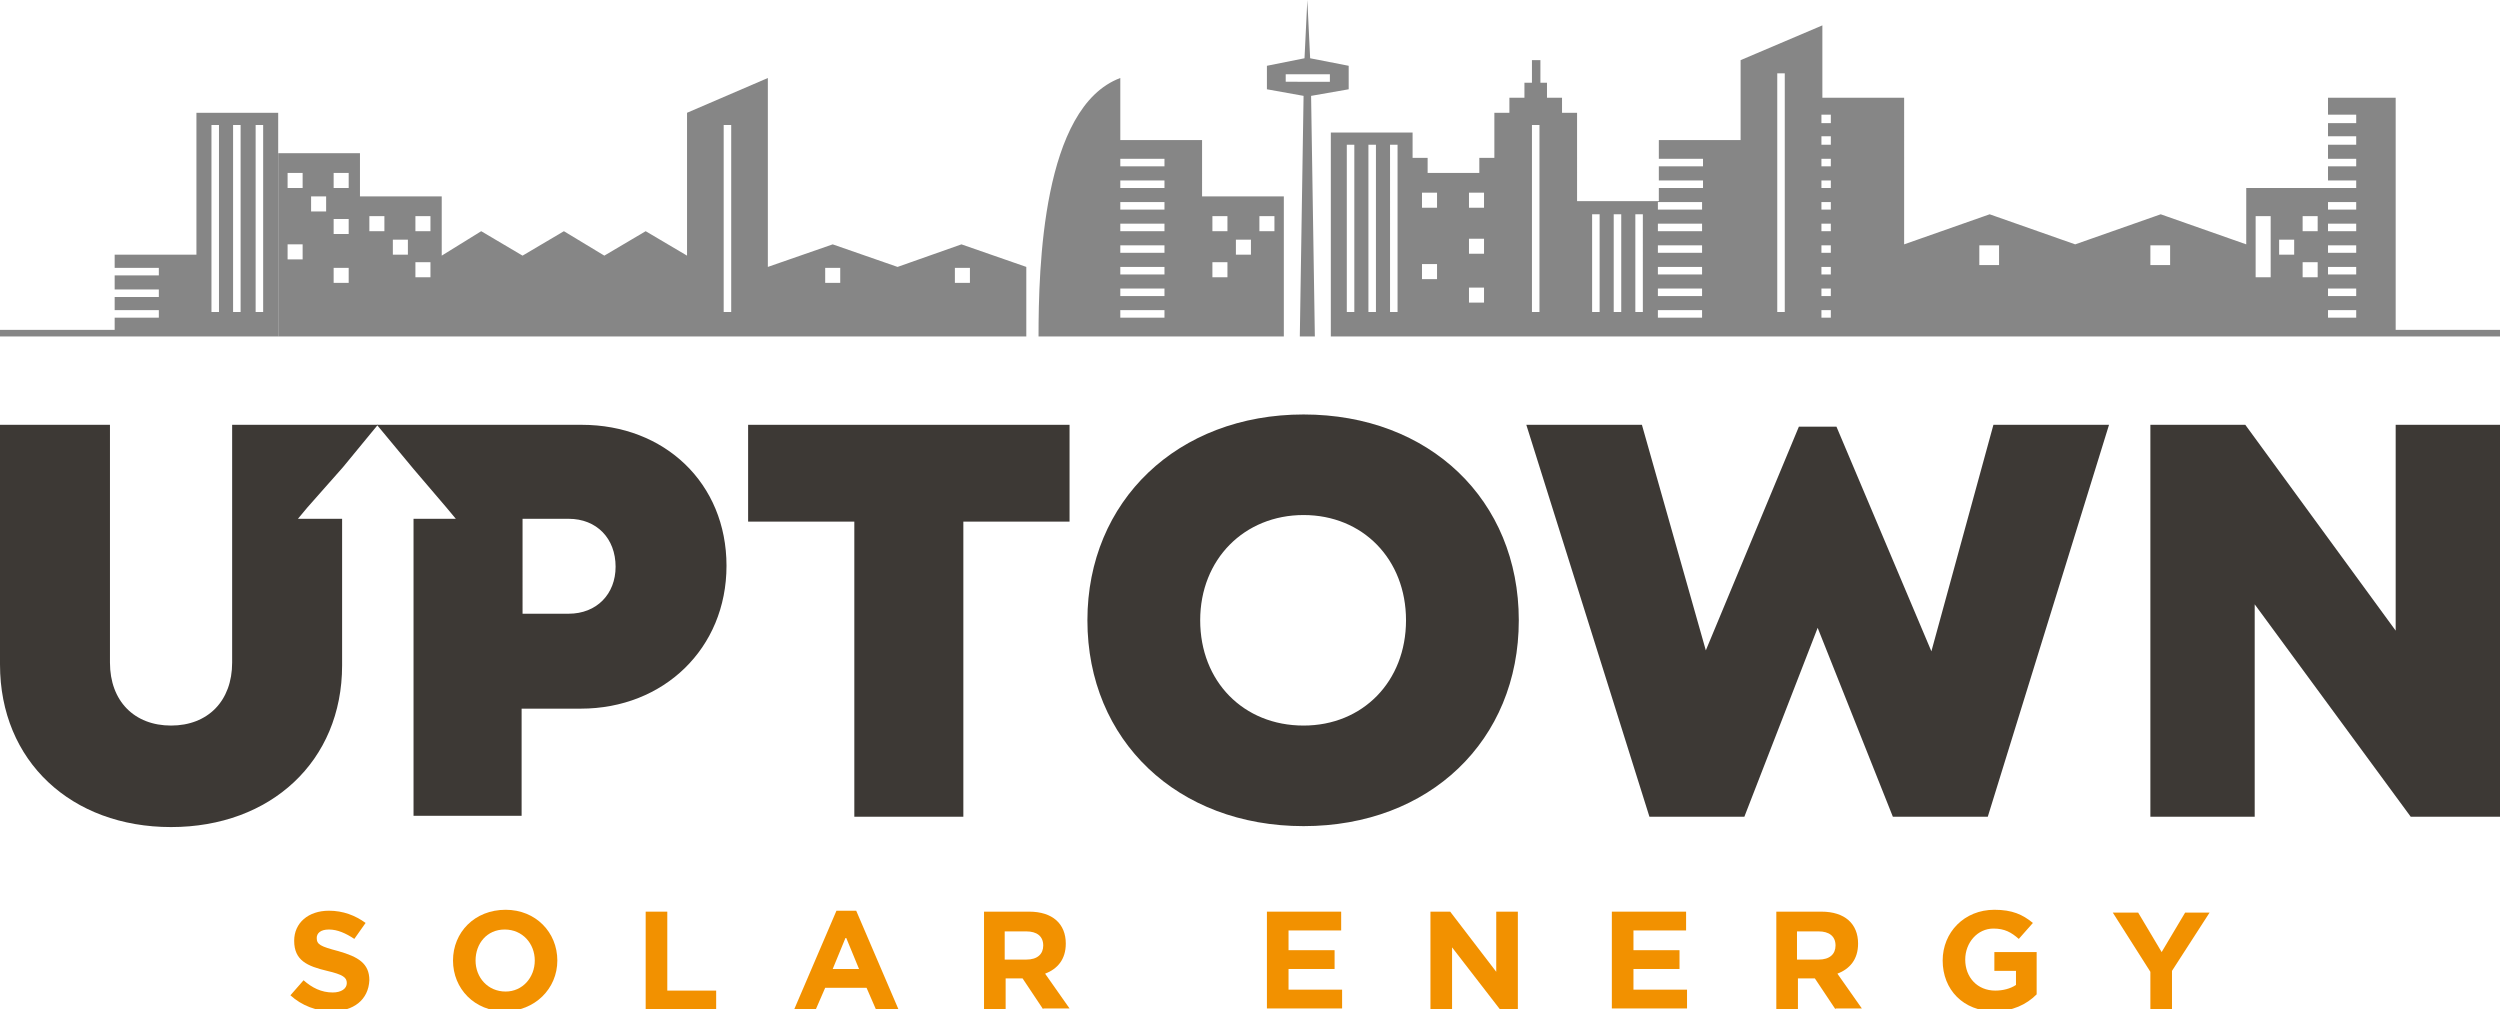 <?xml version="1.0" encoding="UTF-8"?>
<!-- Generator: Adobe Illustrator 26.0.3, SVG Export Plug-In . SVG Version: 6.00 Build 0)  -->
<svg xmlns="http://www.w3.org/2000/svg" xmlns:xlink="http://www.w3.org/1999/xlink" version="1.1" id="Capa_1" x="0px" y="0px" viewBox="0 0 266 107.4" style="enable-background:new 0 0 266 107.4;" xml:space="preserve">
<style type="text/css">
	.st0{fill:#3D3935;}
	.st1{fill:#F29100;}
	.st2{fill:#868686;}
</style>
<g>
	<path class="st0" d="M32.7,54l-1,1.2h4.7v15.6c0,10.2-7.6,17.2-18.2,17.2S0,81,0,70.7V45.2h11.7v25.3c0,4.1,2.6,6.7,6.5,6.7   c3.9,0,6.5-2.6,6.5-6.7V45.2h15.5l-3.7,4.5L32.7,54z"></path>
	<path class="st0" d="M61.9,45.2H40.1l3.9,4.7l3.5,4.1l1,1.2h-4.5v31.6h11.5V75.4h6.3c8.8,0,15.5-6.4,15.5-15.2S70.7,45.2,61.9,45.2   z M60.5,65.3h-4.9V55.2h4.9c3,0,5,2.1,5,5.1C65.5,63.2,63.5,65.3,60.5,65.3z"></path>
	<path class="st0" d="M113.8,55.5h-11.3v31.4H90.9V55.5H79.6V45.2h34.2V55.5z"></path>
	<path class="st0" d="M115.7,66c0-12.7,9.6-21.9,23-21.9c13.4,0,22.9,9.1,22.9,21.9s-9.5,21.9-22.9,21.9   C125.3,87.9,115.7,78.8,115.7,66z M138.7,77.2c6.3,0,10.9-4.7,10.9-11.2c0-6.5-4.6-11.2-10.9-11.2s-11,4.7-11,11.2   C127.7,72.5,132.3,77.2,138.7,77.2L138.7,77.2z"></path>
	<path class="st0" d="M224.4,45.2l-12.9,41.7h-10.1l-8-20.1l-7.8,20.1h-10.1l-13.1-41.7h12.3l6.8,24l9.9-23.8h4l10.1,23.9l6.6-24.1   H224.4z"></path>
	<path class="st0" d="M266,45.2v41.7h-9.5l-16.6-22.6v22.6h-11.1V45.2h10.1l16,21.9V45.2H266z"></path>
</g>
<g>
	<path class="st1" d="M35.3,107.6c-1.6,0-3.2-0.6-4.4-1.7l1.4-1.6c0.9,0.8,1.9,1.3,3.1,1.3c0.9,0,1.5-0.4,1.5-1v0   c0-0.6-0.4-0.9-2.1-1.3c-2.1-0.5-3.5-1.1-3.5-3.2v0c0-1.9,1.5-3.2,3.7-3.2c1.5,0,2.8,0.5,3.9,1.3l-1.2,1.7c-0.9-0.6-1.8-1-2.7-1   c-0.9,0-1.3,0.4-1.3,0.9v0c0,0.7,0.4,0.9,2.3,1.4c2.1,0.6,3.3,1.3,3.3,3.1v0C39.2,106.4,37.6,107.6,35.3,107.6z"></path>
	<path class="st1" d="M53.7,107.6c-3.2,0-5.5-2.4-5.5-5.4v0c0-3,2.3-5.4,5.6-5.4c3.2,0,5.5,2.4,5.5,5.4v0   C59.3,105.2,56.9,107.6,53.7,107.6z M56.9,102.2c0-1.8-1.3-3.3-3.2-3.3c-1.9,0-3.1,1.5-3.1,3.3v0c0,1.8,1.3,3.3,3.2,3.3   C55.6,105.5,56.9,104,56.9,102.2L56.9,102.2z"></path>
	<path class="st1" d="M68.7,107.4V97H71v8.4h5.2v2.1H68.7z"></path>
	<path class="st1" d="M93.2,107.4l-1-2.3h-4.4l-1,2.3h-2.3L89,96.9h2.1l4.5,10.5H93.2z M90,99.7l-1.4,3.4h2.8L90,99.7z"></path>
	<path class="st1" d="M111,107.4l-2.2-3.3h-1.8v3.3h-2.3V97h4.8c2.5,0,3.9,1.3,3.9,3.4v0c0,1.7-0.9,2.7-2.2,3.2l2.6,3.7H111z    M111,100.6c0-1-0.7-1.5-1.8-1.5h-2.3v3h2.3C110.4,102.1,111,101.5,111,100.6L111,100.6z"></path>
	<path class="st1" d="M134.8,107.4V97h7.9v2h-5.6v2.1h4.9v2h-4.9v2.2h5.7v2H134.8z"></path>
	<path class="st1" d="M159.6,107.4l-5.1-6.6v6.6h-2.3V97h2.1l4.9,6.4V97h2.3v10.5H159.6z"></path>
	<path class="st1" d="M171.5,107.4V97h7.9v2h-5.6v2.1h4.9v2h-4.9v2.2h5.7v2H171.5z"></path>
	<path class="st1" d="M195.3,107.4l-2.2-3.3h-1.8v3.3h-2.3V97h4.8c2.5,0,3.9,1.3,3.9,3.4v0c0,1.7-0.9,2.7-2.2,3.2l2.6,3.7H195.3z    M195.3,100.6c0-1-0.7-1.5-1.8-1.5h-2.3v3h2.3C194.7,102.1,195.3,101.5,195.3,100.6L195.3,100.6z"></path>
	<path class="st1" d="M212.2,107.6c-3.3,0-5.5-2.3-5.5-5.4v0c0-3,2.3-5.4,5.5-5.4c1.9,0,3,0.5,4.1,1.4l-1.5,1.7   c-0.8-0.7-1.5-1.1-2.7-1.1c-1.7,0-3,1.5-3,3.3v0c0,1.9,1.3,3.3,3.2,3.3c0.8,0,1.6-0.2,2.2-0.6v-1.5h-2.3v-2h4.5v4.5   C215.6,106.9,214.1,107.6,212.2,107.6z"></path>
	<path class="st1" d="M231.1,103.3v4.2h-2.3v-4.1l-4-6.3h2.7l2.5,4.2l2.5-4.2h2.6L231.1,103.3z"></path>
</g>
<g>
	<path class="st2" d="M127.9,14.9h-8.7V8.3c-8.3,3.1-8.7,20.2-8.7,27.5h8.7h8.7h8.7V20.9h-8.7V14.9z M123.9,33.8h-4.7V33h4.7V33.8z    M123.9,31.5h-4.7v-0.8h4.7V31.5z M123.9,29.2h-4.7v-0.8h4.7V29.2z M123.9,26.9h-4.7v-0.8h4.7V26.9z M123.9,24.6h-4.7v-0.8h4.7   V24.6z M123.9,22.3h-4.7v-0.8h4.7V22.3z M123.9,20h-4.7v-0.8h4.7V20z M123.9,17.7h-4.7v-0.8h4.7V17.7z M134,23h1.6v1.6H134V23z    M131.5,25.5h1.6v1.6h-1.6V25.5z M130.6,29.5H129v-1.6h1.6V29.5z M129,23h1.6v1.6H129V23z"></path>
	<path class="st2" d="M20.9,27.1h-8.7v1.4h4.7v0.8h-4.7v1.5h4.7v0.8h-4.7V33h4.7v0.8h-4.7v1.3H0v0.7h12.2v0h8.7h8.7V12h-8.7V27.1z    M27.2,13.3h0.8v19.9h-0.8V13.3z M24.8,13.3h0.8v19.9h-0.8V13.3z M22.5,13.3h0.8v19.9h-0.8V13.3z"></path>
	<path class="st2" d="M95.5,28.4L88.6,26l-6.9,2.4V8.3L73.1,12v15.2l-4.4-2.6l-4.4,2.6L60,24.6l-4.4,2.6l-4.4-2.6L47,27.2v-6.3h-8.7   v-4.6h-8.7v19.5h8.7v0H47h8.7h8.7h8.7h8.7h13.7h13.7v-7.4l-6.9-2.4L95.5,28.4z M32.2,27.6h-1.6V26h1.6V27.6z M32.2,20h-1.6v-1.6   h1.6V20z M34.7,22.5h-1.6v-1.6h1.6V22.5z M37.1,30.1h-1.6v-1.6h1.6V30.1z M37.1,24.9h-1.6v-1.6h1.6V24.9z M37.1,20h-1.6v-1.6h1.6   V20z M40.9,24.6h-1.6V23h1.6V24.6z M43.4,27.1h-1.6v-1.6h1.6V27.1z M45.8,29.5h-1.6v-1.6h1.6V29.5z M45.8,24.6h-1.6V23h1.6V24.6z    M77.8,33.2H77V13.3h0.8V33.2z M89.4,30.1h-1.6v-1.6h1.6V30.1z M103.2,30.1h-1.6v-1.6h1.6V30.1z"></path>
	<path class="st2" d="M254.9,35.1V10.4h-7.2v1.8h3v0.9h-3v1.4h3v0.9h-3v1.5h3v0.8h-3v1.5h3V20h-3H239v6l-9.1-3.2l-9.1,3.2l-9.1-3.2   l-9.1,3.2V10.4h-8.7V2.7l-8.7,3.7v8.5h-8.7v2h4.7v0.8h-4.7v1.5h4.7V20h-4.7v1.4h-8.7V12h-1.6v-1.6h-1.6V8.8h-0.7V8V7.2V6.4H163v0.8   V8v0.8h-0.8v1.6h-1.6V12H159v4.8h-1.6v1.6h-5.5v-1.6h-1.6v-2.7h-8.7v21.7h8.7v0h8.7v0h8.7h8.7h8.7h8.7h0h8.7h18.2H239h8.7h7.2v0   H266v-0.7H254.9z M144.1,33.2h-0.8V15.4h0.8V33.2z M146.4,33.2h-0.8V15.4h0.8V33.2z M148.7,33.2h-0.8V15.4h0.8V33.2z M152.9,29.7   h-1.6v-1.6h1.6V29.7z M152.9,22.1h-1.6v-1.6h1.6V22.1z M157.9,32.2h-1.6v-1.6h1.6V32.2z M157.9,27h-1.6v-1.6h1.6V27z M157.9,22.1   h-1.6v-1.6h1.6V22.1z M163.8,33.2H163V13.3h0.8V33.2z M170.2,33.2h-0.8V22.8h0.8V33.2z M172.5,33.2h-0.8V22.8h0.8V33.2z    M174.8,33.2H174V22.8h0.8V33.2z M181.1,33.8h-4.7V33h4.7V33.8z M181.1,31.5h-4.7v-0.8h4.7V31.5z M181.1,29.2h-4.7v-0.8h4.7V29.2z    M181.1,26.9h-4.7v-0.8h4.7V26.9z M181.1,24.6h-4.7v-0.8h4.7V24.6z M181.1,22.3h-4.7v-0.8h4.7V22.3z M189.9,33.2h-0.8V7.8h0.8V33.2   z M194.8,33.8h-1V33h1V33.8z M194.8,31.5h-1v-0.8h1V31.5z M194.8,29.2h-1v-0.8h1V29.2z M194.8,26.9h-1v-0.8h1V26.9z M194.8,24.6h-1   v-0.8h1V24.6z M194.8,22.3h-1v-0.8h1V22.3z M194.8,20h-1v-0.8h1V20z M194.8,17.7h-1v-0.8h1V17.7z M194.8,15.4h-1v-0.9h1V15.4z    M194.8,13.1h-1v-0.9h1V13.1z M212.7,28.2h-2.1v-2.1h2.1V28.2z M230.9,28.2h-2.1v-2.1h2.1V28.2z M241.6,29.5H240V23h1.6V29.5z    M244.1,27.1h-1.6v-1.6h1.6V27.1z M246.5,29.5H245v-1.6h1.6V29.5z M246.6,24.6H245V23h1.6V24.6z M250.7,33.8h-3V33h3V33.8z    M250.7,31.5h-3v-0.8h3V31.5z M250.7,29.2h-3v-0.8h3V29.2z M250.7,26.9h-3v-0.8h3V26.9z M250.7,24.6h-3v-0.8h3V24.6z M250.7,22.3   h-3v-0.8h3V22.3z"></path>
	<path class="st2" d="M143.5,9.5V7l-4.1-0.8L139.1,0l-0.3,6.2L134.8,7v2.5l3.9,0.7l-0.4,25.6h1.6l-0.4-25.6L143.5,9.5z M136.8,8.7   V7.9h4.7v0.8H136.8z"></path>
</g>
</svg>
